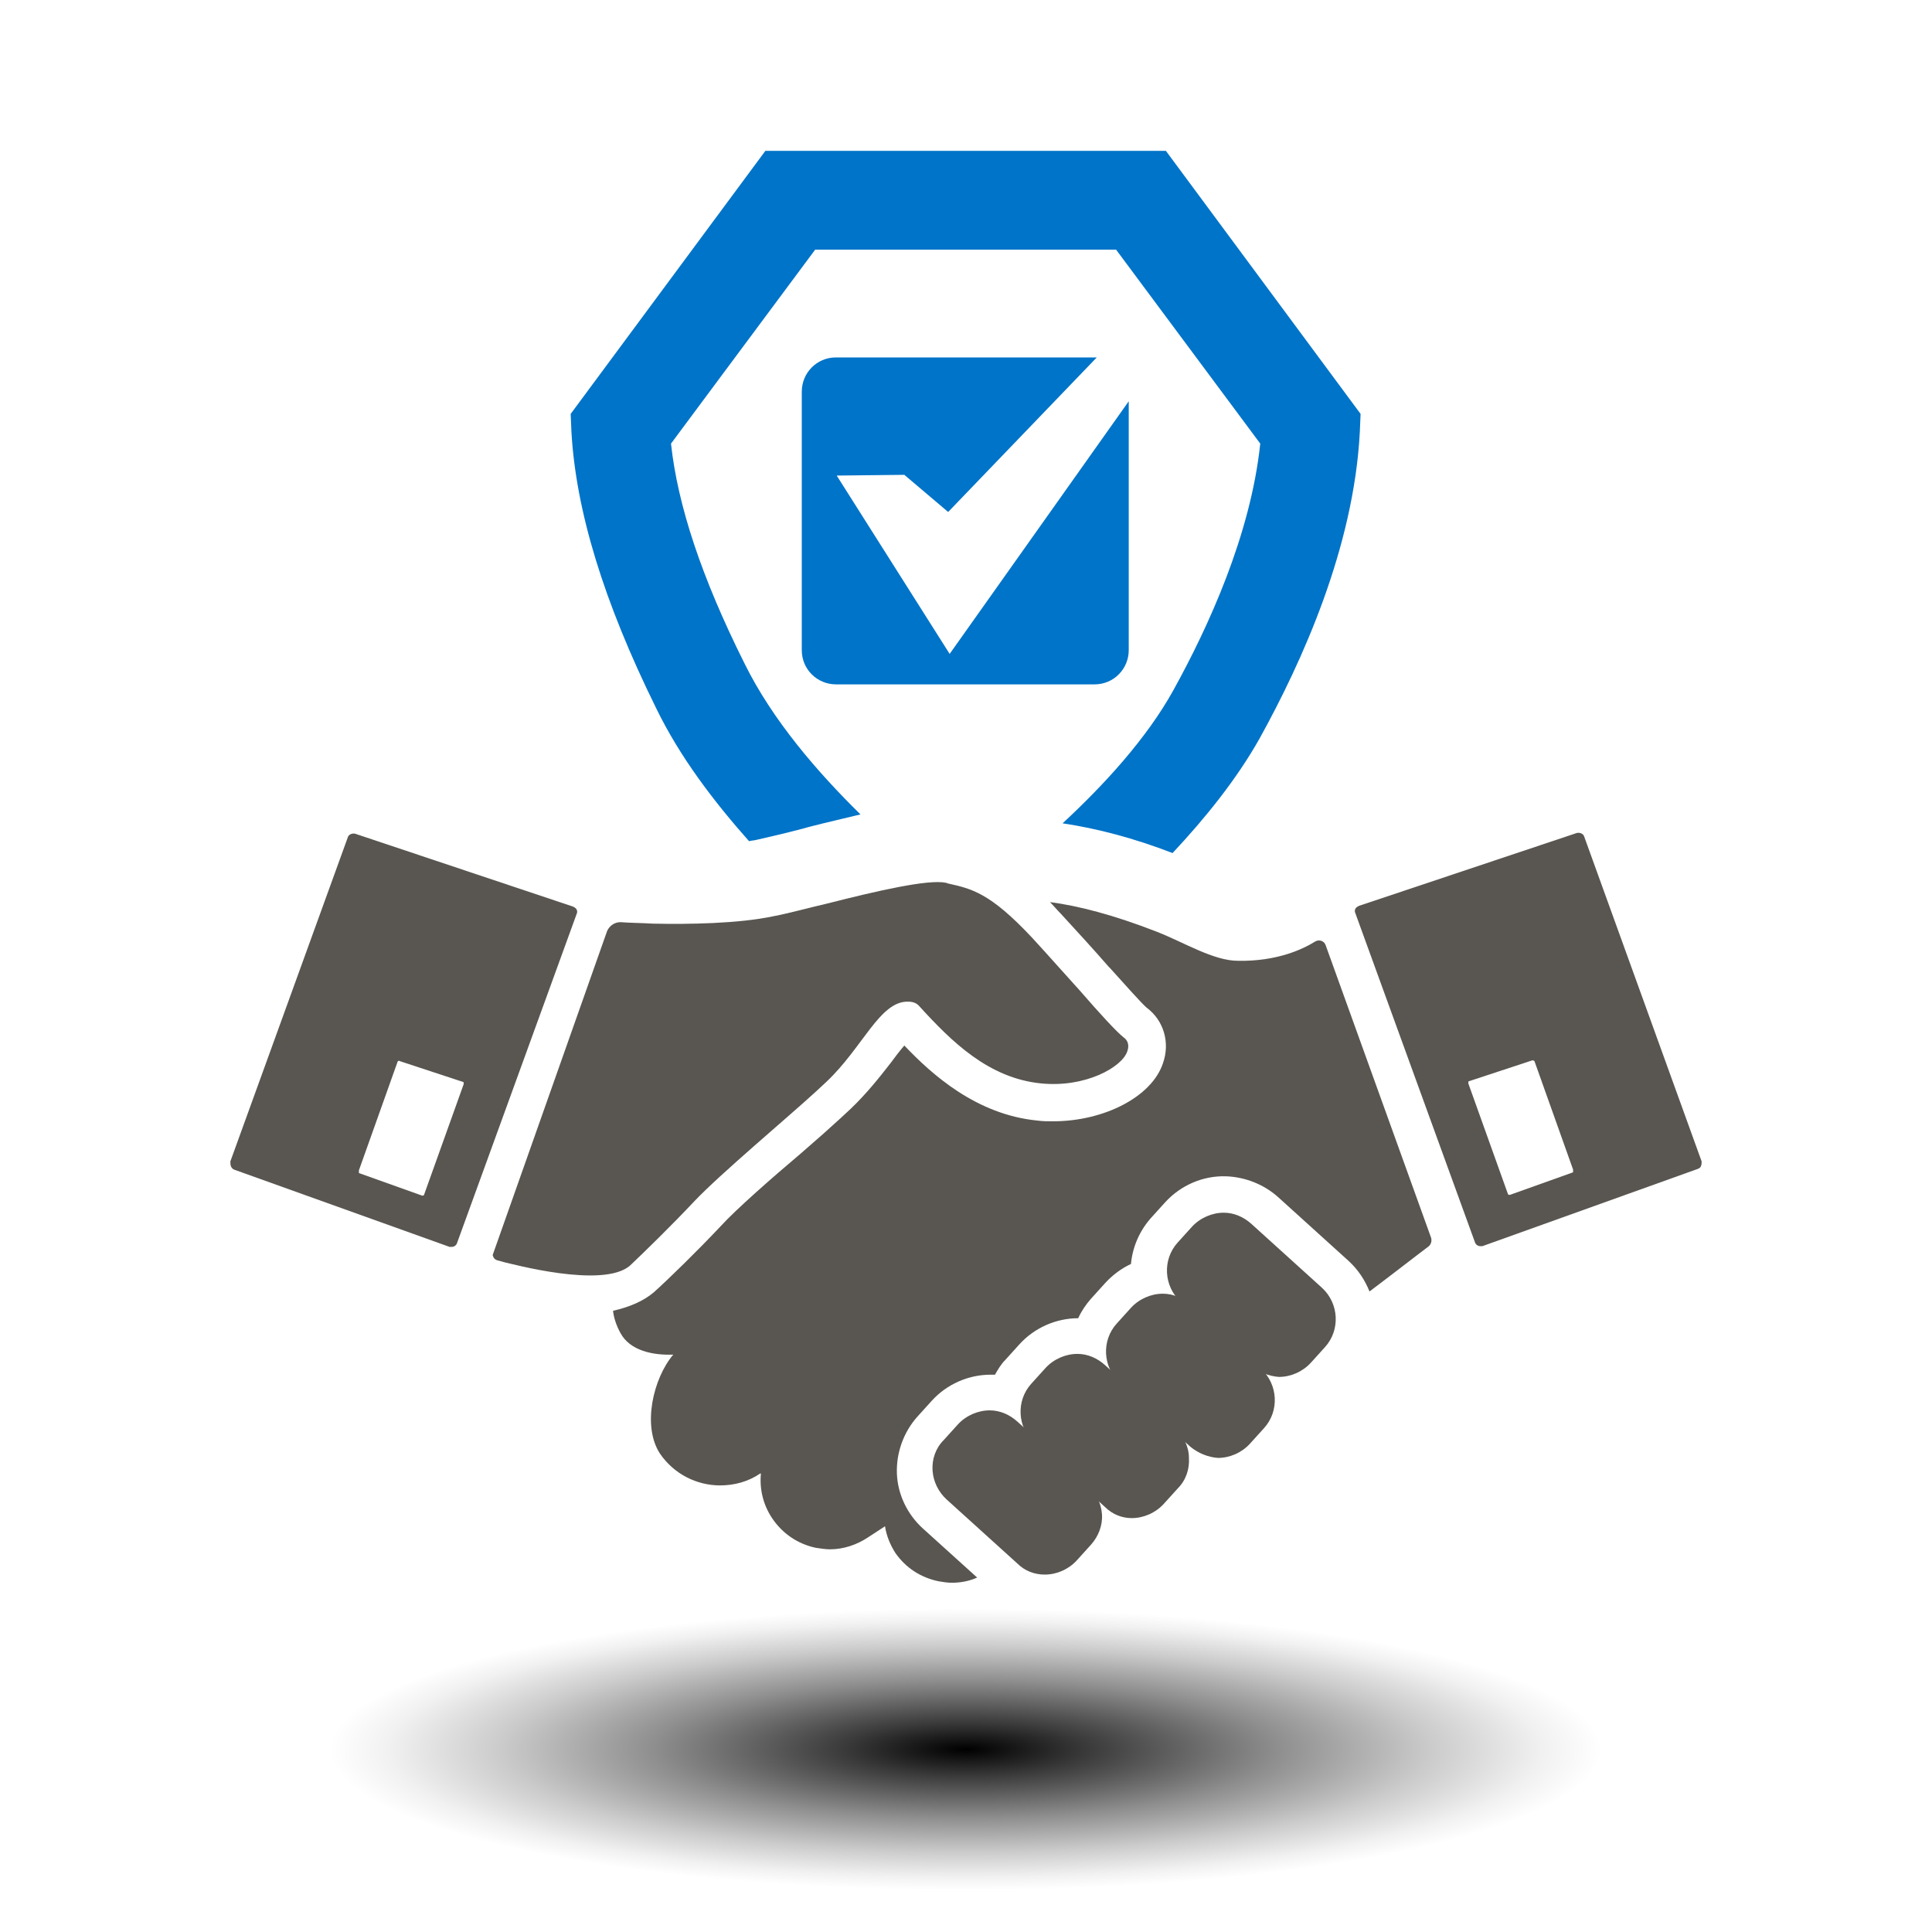 <?xml version="1.0" encoding="UTF-8"?> <!-- Generator: Adobe Illustrator 18.1.0, SVG Export Plug-In . SVG Version: 6.00 Build 0) --> <svg xmlns="http://www.w3.org/2000/svg" xmlns:xlink="http://www.w3.org/1999/xlink" x="0px" y="0px" viewBox="0 0 260 260" xml:space="preserve"> <g id="_x2014_ÎÓÈ_x5F_1"> <rect fill="#FFFFFF" width="260" height="260"></rect> </g> <g id="_x2014_ÎÓÈ_x5F_2"> <defs> <filter id="Adobe_OpacityMaskFilter" x="44.2" y="216.5" width="171.5" height="37.9"> <feFlood style="flood-color:white;flood-opacity:1" result="back"></feFlood> <feBlend in="SourceGraphic" in2="back" mode="normal"></feBlend> </filter> </defs> <mask maskUnits="userSpaceOnUse" x="44.2" y="216.5" width="171.5" height="37.9" id="SVGID_1_"> <g filter="url(#Adobe_OpacityMaskFilter)"> <defs> <filter id="Adobe_OpacityMaskFilter_1_" x="44.2" y="216.5" width="171.5" height="37.9"> <feFlood style="flood-color:white;flood-opacity:1" result="back"></feFlood> <feBlend in="SourceGraphic" in2="back" mode="normal"></feBlend> </filter> </defs> <mask maskUnits="userSpaceOnUse" x="44.2" y="216.5" width="171.5" height="37.9" id="SVGID_1_"> <g filter="url(#Adobe_OpacityMaskFilter_1_)"> </g> </mask> <radialGradient id="SVGID_2_" cx="130" cy="2938.734" r="494.816" gradientTransform="matrix(0.173 0 0 3.830667e-02 107.467 122.844)" gradientUnits="userSpaceOnUse"> <stop offset="0" style="stop-color:#666666"></stop> <stop offset="0.226" style="stop-color:#8F8F8F"></stop> <stop offset="0.59" style="stop-color:#CBCBCB"></stop> <stop offset="0.859" style="stop-color:#F1F1F1"></stop> <stop offset="1" style="stop-color:#FFFFFF"></stop> </radialGradient> <ellipse mask="url(#SVGID_1_)" fill="url(#SVGID_2_)" cx="130" cy="235.4" rx="85.8" ry="19"></ellipse> </g> </mask> <radialGradient id="SVGID_3_" cx="130" cy="2938.734" r="494.816" gradientTransform="matrix(0.173 0 0 3.830667e-02 107.467 122.844)" gradientUnits="userSpaceOnUse"> <stop offset="0" style="stop-color:#000000"></stop> <stop offset="0.194" style="stop-color:#3B3B3B"></stop> <stop offset="0.489" style="stop-color:#8E8E8E"></stop> <stop offset="0.731" style="stop-color:#CBCBCB"></stop> <stop offset="0.907" style="stop-color:#F1F1F1"></stop> <stop offset="1" style="stop-color:#FFFFFF"></stop> </radialGradient> <ellipse fill="url(#SVGID_3_)" cx="130" cy="235.4" rx="85.8" ry="19"></ellipse> <g> <g> <path fill="#595651" d="M81.7,125.3c0.3-0.7,1-1.2,1.8-1.2c1.2,0.1,2.7,0.1,4.4,0.2c4.8,0.1,11.5,0,16.2-1 c2.1-0.4,4.6-1.1,7.2-1.7c6.7-1.7,13.6-3.3,16-2.8l0.3,0.1c3.1,0.7,5.6,1.2,11.3,7.3c2.3,2.5,4.5,5,6.5,7.2 c2.6,3,4.9,5.5,5.8,6.2c0.6,0.4,0.8,1.1,0.5,1.9c-0.7,2.1-5.6,4.9-11.6,4.3c-7.1-0.7-12.1-5.7-16.3-10.3 c-0.4-0.5-0.9-0.7-1.6-0.7c-3.8-0.1-6.1,6.2-11,10.8l-1.4,1.3c-3.7,3.4-12.9,11.1-16.4,14.8c-3,3.2-6.8,6.9-8.6,8.6 c-3.6,3.2-16.2-0.3-16.8-0.4l-1.1-0.3c-0.3-0.1-0.5-0.3-0.6-0.7c0,0,0,0,0,0L81.7,125.3z"></path> <path id="XMLID_7_" fill="#595651" d="M168.4,183.8l-9.5-8.6c-2.3-2.1-2.5-5.7-0.4-8l1.9-2.1c1.1-1.2,2.7-1.9,4.3-1.9 c1.4,0,2.7,0.6,3.7,1.5l9.5,8.6c2.3,2.1,2.5,5.7,0.4,8l-1.9,2.1c-1.1,1.2-2.7,1.9-4.3,1.9C170.8,185.2,169.4,184.7,168.4,183.8z"></path> <path id="XMLID_5_" fill="#595651" d="M160.2,194.7l-9.5-8.6c-2.3-2.1-2.5-5.7-0.4-8l1.9-2.1c1.1-1.2,2.7-1.9,4.3-1.9 c1.4,0,2.7,0.6,3.7,1.5l9.5,8.6c2.3,2.1,2.5,5.7,0.4,8l-1.9,2.1c-1.1,1.2-2.7,1.9-4.3,1.9C162.6,196.1,161.3,195.6,160.2,194.7z"></path> <path id="XMLID_3_" fill="#595651" d="M148.7,202.8l-9.5-8.6c-2.3-2.1-2.5-5.7-0.4-8l1.9-2.1c1.1-1.2,2.7-1.9,4.3-1.9 c1.4,0,2.7,0.6,3.7,1.5l9.5,8.6c1.1,1,1.8,2.4,1.8,3.9c0.1,1.5-0.4,3-1.5,4.1l-1.9,2.1c-1.1,1.2-2.7,1.9-4.3,1.9 C151,204.3,149.7,203.8,148.7,202.8z"></path> <path id="XMLID_1_" fill="#595651" d="M136.9,210.4l-9.5-8.6c-1.1-1-1.8-2.4-1.9-3.9c-0.1-1.5,0.4-3,1.5-4.1l1.9-2.1 c1.1-1.2,2.7-1.9,4.3-1.9c1.4,0,2.7,0.6,3.7,1.5l9.5,8.6c1.1,1,1.8,2.4,1.9,3.9c0.1,1.5-0.5,3-1.5,4.1l-1.9,2.1 c-1.1,1.2-2.7,1.9-4.3,1.9C139.2,211.9,137.9,211.4,136.9,210.4z"></path> <path fill="#595651" d="M31.1,157c0.1,0.2,0.2,0.3,0.4,0.4l29,10.4c0.1,0,0.2,0,0.3,0c0.3,0,0.6-0.2,0.7-0.5l16.1-44.3 c0.1-0.2,0.1-0.4,0-0.6c-0.1-0.2-0.3-0.3-0.5-0.4l-29.3-9.8c-0.4-0.1-0.9,0.1-1,0.5L31,156.3C31,156.5,31,156.8,31.1,157z M48.3,157.5l5.2-14.6c0-0.1,0.2-0.2,0.3-0.1l8.5,2.8c0.1,0,0.1,0.1,0.1,0.1c0,0.1,0,0.1,0,0.2l-5.3,14.8c0,0.1-0.1,0.2-0.2,0.2 c0,0-0.1,0-0.1,0l-8.4-3c-0.1,0-0.1-0.1-0.1-0.1C48.3,157.6,48.3,157.5,48.3,157.5z"></path> <path fill="#595651" d="M229,156.3l-15.8-43.7c-0.1-0.4-0.6-0.6-1-0.5l-29.3,9.8c-0.2,0.1-0.4,0.2-0.5,0.4 c-0.1,0.2-0.1,0.4,0,0.6l16.1,44.3c0.1,0.3,0.4,0.5,0.7,0.5c0.1,0,0.2,0,0.3,0l29-10.4c0.2-0.1,0.4-0.2,0.4-0.4 C229,156.8,229,156.5,229,156.3z M211.7,157.7c0,0.1-0.1,0.1-0.1,0.1l-8.4,3c0,0-0.1,0-0.1,0c-0.1,0-0.2-0.1-0.2-0.2l-5.3-14.8 c0-0.1,0-0.1,0-0.2c0-0.1,0.1-0.1,0.1-0.1l8.5-2.8c0.1,0,0.2,0,0.3,0.1l5.2,14.6C211.7,157.5,211.7,157.6,211.7,157.7z"></path> <path fill="#595651" d="M88,173.9c1.9-1.7,5.9-5.6,9-8.9c2.1-2.3,6.9-6.5,10.8-9.8c2.2-1.9,4-3.5,5.3-4.7l1.4-1.3 c2.2-2.1,4-4.4,5.4-6.2c0.5-0.7,1.2-1.6,1.8-2.3c3.7,3.9,9.7,9.3,17.9,10.1c0.7,0.1,1.4,0.1,2.1,0.1c6.9,0,13.3-3.3,14.8-7.8 c1-2.8,0.1-5.8-2.2-7.5c-0.7-0.6-3-3.2-4.9-5.3l-0.2-0.2c-2-2.3-4.2-4.7-6.5-7.2c-0.5-0.5-0.9-1-1.4-1.5c3.8,0.5,8.5,1.7,14.4,4 c3.6,1.4,7.6,3.9,10.9,3.9c5.3,0.1,8.8-1.6,10.4-2.6c0.5-0.3,1.2-0.1,1.4,0.5l14.2,39.4c0.1,0.4,0,0.8-0.3,1.1 c-2,1.5-4.8,3.7-8,6.1c-0.6-1.5-1.5-2.9-2.8-4.1l-9.5-8.6c-1.9-1.7-4.4-2.7-7-2.8c-3.1-0.1-6.1,1.2-8.2,3.5l-1.9,2.1 c-1.6,1.8-2.5,4-2.7,6.2c-1.3,0.6-2.5,1.5-3.5,2.6l-1.9,2.1c-0.7,0.8-1.3,1.7-1.7,2.6c-3,0-5.9,1.3-7.9,3.5l-1.9,2.1 c-0.6,0.6-1,1.3-1.4,2c-0.1,0-0.2,0-0.3,0c-0.1,0-0.2,0-0.3,0c-3,0-5.9,1.3-7.9,3.5l-1.9,2.1c-1.9,2.1-2.9,4.9-2.8,7.7 c0.1,2.8,1.4,5.5,3.5,7.4l7.3,6.6c-1.1,0.5-2.3,0.7-3.4,0.7c-0.6,0-1.2-0.1-1.8-0.2c-2.4-0.5-4.4-1.8-5.8-3.8 c-0.7-1.1-1.2-2.3-1.4-3.6l-2.3,1.5c-1.5,1-3.3,1.6-5.1,1.6c-0.6,0-1.2-0.1-1.9-0.2c-2.4-0.5-4.5-1.9-5.9-4h0 c-1.2-1.8-1.7-3.9-1.5-6l-0.1,0c-1.6,1.1-3.5,1.6-5.4,1.6c-3.1,0-6.2-1.5-8.1-4.3c-2.4-3.7-0.9-10.1,1.8-13.3 c-2.7,0.1-5.8-0.5-7.1-2.9c-0.6-1.1-0.9-2.1-1-3C84.7,175.9,86.6,175.1,88,173.9z"></path> </g> <g> <path fill="#0074C8" d="M127.6,68.9l20-20.8h-35.1c-2.6,0-4.6,2.1-4.6,4.6v34.8c0,2.6,2.1,4.6,4.6,4.6h34.8 c2.6,0,4.6-2.1,4.6-4.6l0-33.5l-24.1,34L112.6,64l9.1-0.1L127.6,68.9z M156.9,20.3l-53.9,0L76.8,55.7l0.1,2.4 c0.6,10.6,4.3,22.8,11.4,37.2c3.2,6.6,7.8,12.6,12.5,17.9c0.4-0.1,0.8-0.1,1.1-0.2c1.8-0.4,3.9-0.9,6.2-1.5l0.7-0.2 c2.7-0.7,5-1.2,7-1.7C110.1,104,104,97,100.2,89.3c-5.8-11.6-9-21.3-9.9-29.6l19.4-26.1l40.5,0l19.4,26.1 c-1.3,12.3-7,24.7-11.7,33.2c-3.6,6.5-9.3,12.7-14.9,17.9c4.7,0.7,9.6,2,14.8,4c4.4-4.7,8.6-9.9,11.7-15.4 c5.7-10.3,12.7-25.7,13.5-41.3l0.1-2.4L156.9,20.3z"></path> </g> </g> </g> </svg> 